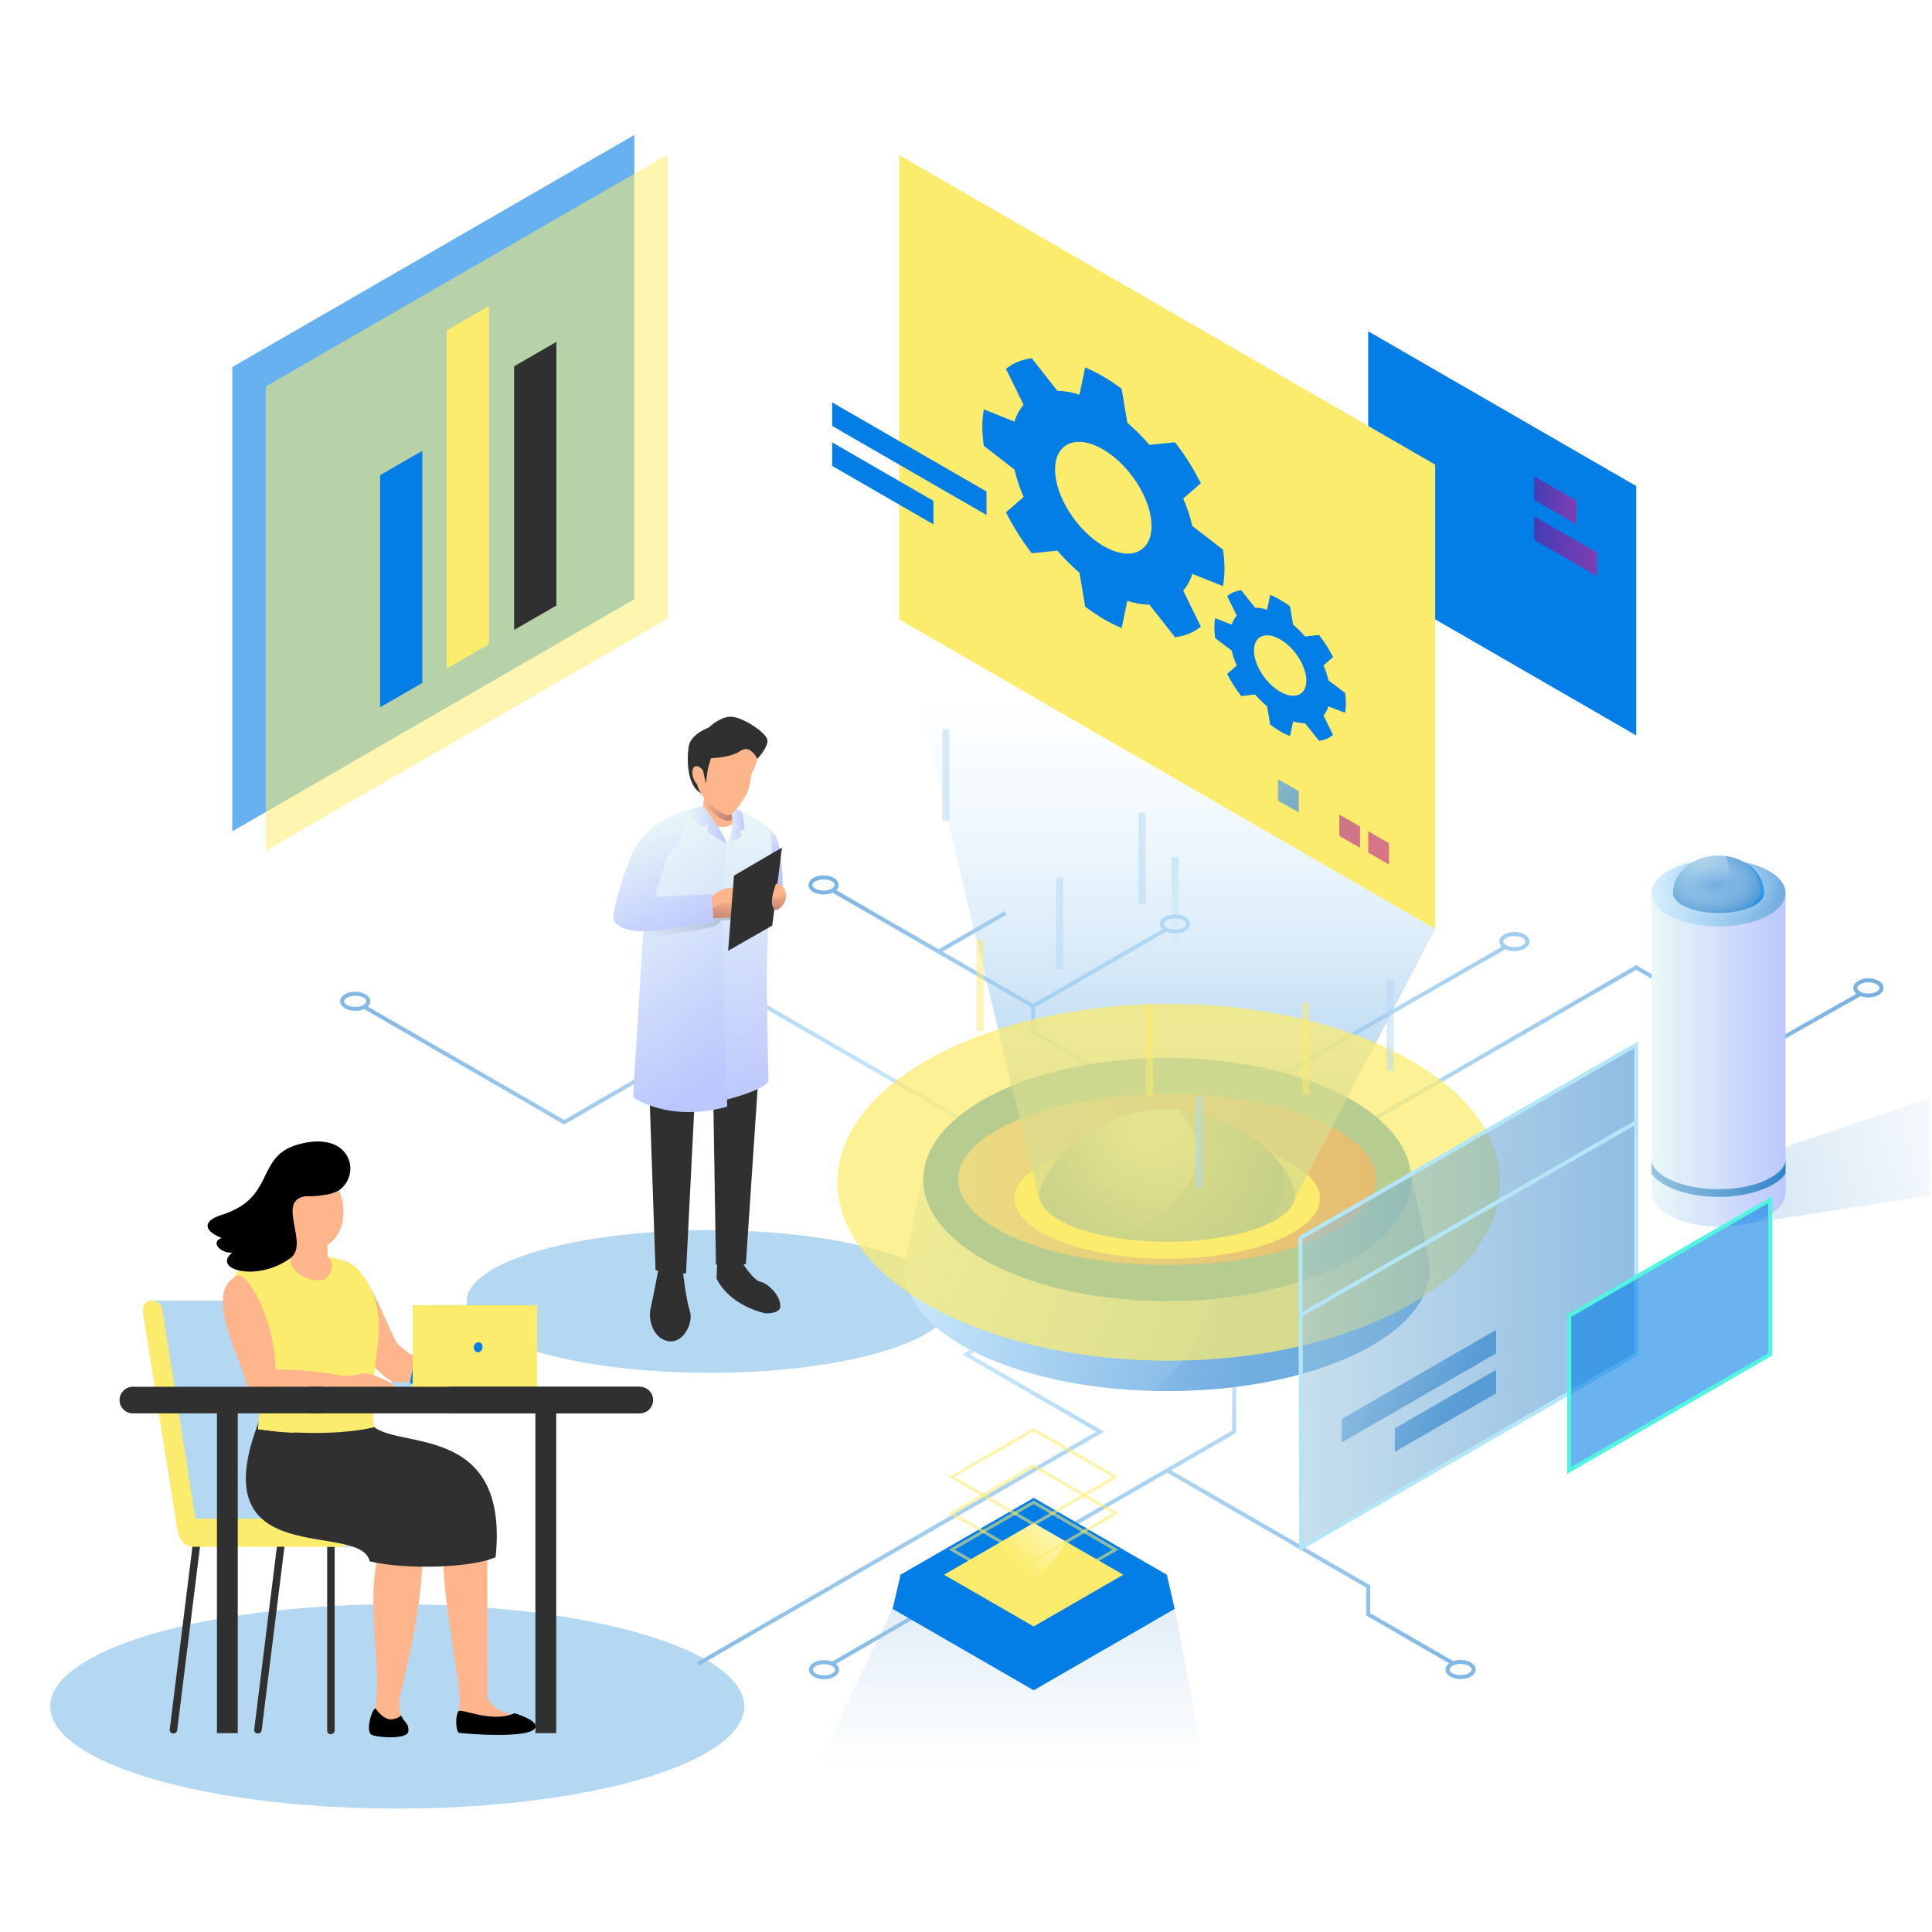 <svg width="501" height="501" viewBox="0 0 501 501" fill="none" xmlns="http://www.w3.org/2000/svg">
<g clip-path="url(#clip0_2_544)">
<ellipse cx="103" cy="442.5" rx="90" ry="26.5" fill="#B4D8F1"/>
<ellipse cx="184" cy="337.5" rx="63" ry="18.5" fill="#B4D8F1"/>
<path d="M216.044 431.901L215.536 431.015L319.529 370.969V356.928H320.558V371.568L320.297 371.712L216.044 431.901Z" fill="url(#paint0_linear_2_544)"/>
<path d="M181.293 431.9L180.785 431.015L284.257 371.269L249.506 351.21L257.946 346.339L258.454 347.237L251.577 351.21L286.328 371.269L285.546 371.712L181.293 431.9Z" fill="url(#paint1_linear_2_544)"/>
<path d="M378.767 435.404C376.578 435.404 374.859 434.323 374.859 432.93C374.859 431.536 376.578 430.455 378.767 430.455C380.955 430.455 382.674 431.536 382.674 432.93C382.674 434.323 380.955 435.404 378.767 435.404ZM378.767 431.497C377.073 431.497 375.888 432.252 375.888 432.943C375.888 433.633 377.073 434.388 378.767 434.388C380.46 434.388 381.645 433.633 381.645 432.943C381.645 432.252 380.46 431.497 378.767 431.497Z" fill="url(#paint2_linear_2_544)"/>
<path d="M213.687 435.456C211.498 435.456 209.779 434.375 209.779 432.982C209.779 431.588 211.498 430.507 213.687 430.507C215.875 430.507 217.594 431.588 217.594 432.982C217.594 434.375 215.875 435.456 213.687 435.456ZM213.687 431.549C211.993 431.549 210.808 432.304 210.808 432.995C210.808 433.685 211.993 434.44 213.687 434.44C215.38 434.44 216.565 433.685 216.565 432.995C216.565 432.304 215.38 431.549 213.687 431.549Z" fill="url(#paint3_linear_2_544)"/>
<path d="M376.774 431.901L354.279 418.915V411.699L302.414 381.741L302.922 380.855L355.308 411.099V418.315L377.282 431.015L376.774 431.901Z" fill="url(#paint4_linear_2_544)"/>
<path d="M296.63 284.86L267.402 267.901V261.22L215.536 231.275L216.044 230.376L268.431 260.62V267.302L297.151 283.961L296.63 284.86Z" fill="url(#paint5_linear_2_544)"/>
<path d="M302.404 240.404L267.65 260.469L268.165 261.36L302.919 241.295L302.404 240.404Z" fill="url(#paint6_linear_2_544)"/>
<path d="M260.519 236.287L243.148 246.316L243.663 247.207L261.034 237.178L260.519 236.287Z" fill="url(#paint7_linear_2_544)"/>
<path d="M92.111 262.118C89.922 262.118 88.203 261.037 88.203 259.644C88.203 258.25 89.922 257.169 92.111 257.169C94.299 257.169 96.018 258.25 96.018 259.644C96.018 261.037 94.299 262.118 92.111 262.118ZM92.111 258.211C90.417 258.211 89.232 258.966 89.232 259.657C89.232 260.347 90.417 261.102 92.111 261.102C93.804 261.102 94.989 260.347 94.989 259.657C94.989 258.966 93.804 258.211 92.111 258.211Z" fill="url(#paint8_linear_2_544)"/>
<path d="M304.706 242.073C302.518 242.073 300.798 240.992 300.798 239.598C300.798 238.204 302.518 237.123 304.706 237.123C306.894 237.123 308.613 238.204 308.613 239.598C308.613 240.992 306.894 242.073 304.706 242.073ZM304.706 238.152C303.013 238.152 301.827 238.908 301.827 239.598C301.827 240.288 303.013 241.044 304.706 241.044C306.399 241.044 307.584 240.288 307.584 239.598C307.584 238.908 306.399 238.152 304.706 238.152Z" fill="url(#paint9_linear_2_544)"/>
<path d="M213.556 231.965C211.368 231.965 209.649 230.884 209.649 229.491C209.649 228.097 211.368 227.016 213.556 227.016C215.745 227.016 217.464 228.097 217.464 229.491C217.464 230.884 215.745 231.965 213.556 231.965ZM213.556 228.045C211.863 228.045 210.678 228.8 210.678 229.491C210.678 230.181 211.863 230.936 213.556 230.936C215.25 230.936 216.435 230.181 216.435 229.491C216.435 228.8 215.25 228.045 213.556 228.045Z" fill="url(#paint10_linear_2_544)"/>
<path d="M146.295 291.607L146.034 291.464L93.908 261.363L94.429 260.477L146.295 290.422L198.421 260.321L198.682 260.477L250.795 290.565L250.287 291.464L198.421 261.519L146.295 291.607Z" fill="url(#paint11_linear_2_544)"/>
<path d="M390.343 244.997L330.851 279.055L331.362 279.948L390.855 245.89L390.343 244.997Z" fill="url(#paint12_linear_2_544)"/>
<path d="M392.703 246.632C390.515 246.632 388.796 245.551 388.796 244.157C388.796 242.763 390.515 241.682 392.703 241.682C394.892 241.682 396.611 242.763 396.611 244.157C396.611 245.551 394.892 246.632 392.703 246.632ZM392.703 242.724C391.01 242.724 389.825 243.48 389.825 244.17C389.825 244.86 391.01 245.616 392.703 245.616C394.397 245.616 395.582 244.86 395.582 244.17C395.582 243.48 394.397 242.724 392.703 242.724Z" fill="url(#paint13_linear_2_544)"/>
<path d="M484.517 258.654C482.329 258.654 480.61 257.573 480.61 256.179C480.61 254.785 482.329 253.704 484.517 253.704C486.705 253.704 488.425 254.785 488.425 256.179C488.425 257.573 486.705 258.654 484.517 258.654ZM484.517 254.746C482.824 254.746 481.639 255.502 481.639 256.192C481.639 256.882 482.824 257.638 484.517 257.638C486.211 257.638 487.396 256.882 487.396 256.192C487.396 255.502 486.211 254.746 484.517 254.746Z" fill="url(#paint14_linear_2_544)"/>
<path d="M355.048 291.464L354.54 290.565L424.289 250.292L424.55 250.448L459.053 270.363L482.381 257.169L482.889 258.068L459.04 271.549L458.793 271.405L424.289 251.49L355.048 291.464Z" fill="url(#paint15_linear_2_544)"/>
<path d="M354.787 150.572V85.902L424.289 126.032V190.702L354.787 150.572Z" fill="#037EE6"/>
<g style="mix-blend-mode:screen" filter="url(#filter0_d_2_544)">
<path opacity="0.68" d="M414.117 143.291L397.822 133.886V139.982L414.117 149.386V143.291Z" fill="url(#paint16_linear_2_544)"/>
<path opacity="0.68" d="M408.776 129.836L397.822 123.518V129.614L408.776 135.931V129.836Z" fill="url(#paint17_linear_2_544)"/>
</g>
<path opacity="0.6" d="M60.238 215.58V95.189L164.491 35V155.391L60.238 215.58Z" fill="#037EE6"/>
<g opacity="0.54" filter="url(#filter1_d_2_544)">
<path d="M68.926 220.594V100.217L173.179 40.028V160.406L68.926 220.594Z" fill="#FCEC6D"/>
</g>
<g filter="url(#filter2_d_2_544)">
<path d="M109.525 116.902L98.571 123.219V183.408L109.525 177.091V116.902Z" fill="#037EE6"/>
<path d="M126.796 79.364L115.842 85.681V173.379L126.796 167.061V79.364Z" fill="#FCEC6D"/>
<path d="M144.276 88.663L133.322 94.981V163.349L144.276 157.032V88.663Z" fill="#303030"/>
</g>
<path d="M182.257 209.732C182.257 209.732 177.946 209.914 176.396 210.969C174.846 212.037 189.095 221.129 189.095 221.129C189.095 221.129 193.042 213.092 192.378 211.672C191.713 210.253 186.79 210.253 186.79 210.253L182.257 209.719V209.732Z" fill="#FFB58C"/>
<path d="M182.7 205.915L182.257 209.732L188.118 212.74L189.174 207.947L182.7 205.915Z" fill="#FFB58C"/>
<path d="M190.268 211.451C190.268 211.451 190.15 211.086 189.955 210.539C189.512 210.461 189.069 210.396 188.652 210.357L189.108 208.286C189.056 208.156 189.004 208.012 188.939 207.882L182.7 205.915L182.505 207.609C183.104 208.794 184.029 210.07 185.474 211.216C189.838 214.655 190.085 211.646 190.268 211.464V211.451Z" fill="url(#paint18_linear_2_544)"/>
<path d="M182.948 213.209C182.948 213.209 187.806 216.075 190.737 213.079C190.737 213.079 190.476 220.269 188.47 220.334C186.464 220.399 182.948 213.209 182.948 213.209Z" fill="white"/>
<path d="M170.704 329.354C170.704 329.354 169.271 336.974 168.685 339.422C168.099 341.871 169.115 346.899 173.14 347.758C177.164 348.618 179.9 343.017 178.897 339.996C177.894 336.974 177.177 330.357 177.177 330.357L170.704 329.354Z" fill="#303030"/>
<path d="M185.956 328.065L185.813 331.516C185.813 331.516 188.405 338.133 198.46 340.569C198.46 340.569 202.251 340.738 202.342 338.849C202.485 335.828 198.89 332.663 197.171 332.376C195.452 332.089 192.729 327.804 192.729 327.804L185.956 328.065Z" fill="#303030"/>
<path d="M185.657 327.895L184.94 282.75L196.585 280.445L193.42 327.752C193.42 327.752 188.965 329.471 185.657 327.895Z" fill="#303030"/>
<path d="M168.411 283.467L169.987 329.341C169.987 329.341 173.582 330.774 177.894 330.201L180.199 284.326L168.411 283.467Z" fill="#303030"/>
<path d="M184.133 188.54C184.133 188.54 179.092 190.155 178.571 193.659C178.05 197.163 178.206 204.118 182.01 205.798L183.69 195.782L184.133 188.54Z" fill="#303030"/>
<path d="M196.324 212.61C196.324 212.61 198.942 214.082 200.922 216.466C202.785 218.732 203.358 231.236 202.772 234.141C202.199 237.045 197.015 234.492 196.442 230.663C195.868 226.834 196.324 212.61 196.324 212.61Z" fill="url(#paint19_linear_2_544)"/>
<path d="M164.204 284.535C164.204 284.535 173.231 291.191 188.548 286.983V218.823C188.548 218.823 183.156 212.845 178.272 210.083C178.272 210.083 169.336 214.147 168.49 219.982C167.604 226.091 164.1 285.564 164.204 284.535Z" fill="url(#paint20_linear_2_544)"/>
<path d="M188.535 218.81C192.13 215.007 190.997 210.07 190.997 210.07C190.997 210.07 198.07 212.467 199.607 215.606C201.144 218.745 198.734 238.452 198.864 254.447C199.007 270.741 199.281 280.484 199.281 280.484C199.281 280.484 198.2 282.62 188.496 285.121C188.496 285.121 186.256 235.222 188.522 218.797L188.535 218.81Z" fill="url(#paint21_linear_2_544)"/>
<path style="mix-blend-mode:multiply" opacity="0.34" d="M191.192 234.909C190.242 234.818 175.12 236.537 167.109 237.475C166.979 239.403 166.849 241.409 166.705 243.467C172.515 242.633 184.849 240.744 185.852 239.885C187.142 238.778 186.595 238.712 187.454 238.712C188.314 238.712 191.57 238.53 191.57 238.53C191.57 238.53 192.495 235.026 191.205 234.909H191.192Z" fill="url(#paint22_linear_2_544)"/>
<path d="M184.367 232.578C184.367 232.578 187.389 229.842 190.268 230.272C193.146 230.702 193.289 236.459 191.7 237.319C190.124 238.178 184.94 238.035 184.94 238.035L184.367 232.578Z" fill="#FFB58C"/>
<path d="M185.11 235.222C184.966 235.3 184.81 235.365 184.667 235.417L184.94 238.048C184.94 238.048 190.111 238.191 191.7 237.332C192.69 236.785 193.003 234.31 192.378 232.434C191.505 233.086 190.515 233.958 189.577 233.984C187.858 234.049 187.858 233.737 185.097 235.209L185.11 235.222Z" fill="url(#paint23_linear_2_544)"/>
<path d="M178.258 210.083C178.258 210.083 167.982 212.832 164.191 220.686C162.563 224.046 158.343 236.746 159.203 238.621C160.062 240.497 163.371 242.216 170.99 241.213C178.61 240.21 185.084 239.051 185.084 239.051L184.511 231.861L169.844 232.578L172.866 222.366C172.866 222.366 179.118 215.684 178.258 210.07V210.083Z" fill="url(#paint24_linear_2_544)"/>
<path d="M190.333 227.068L202.772 219.787L200.258 240.015L188.822 246.554L190.333 227.068Z" fill="#303030"/>
<path d="M201.235 229.191C201.235 229.191 203.084 228.983 203.762 231.418C204.439 233.867 201.782 236.498 200.883 235.847C200.466 235.534 200.05 234.557 200.219 233.059C200.414 231.379 201.222 229.191 201.222 229.191H201.235Z" fill="#FFB58C"/>
<path d="M188.535 218.81C188.535 218.81 191.036 213.222 189.304 210.214L190.372 209.458C190.372 209.458 191.831 209.992 192.286 210.474C192.729 210.956 193.042 215.007 193.042 215.007L191.752 215.541L192.326 216.518C192.326 216.518 191.179 217.964 188.535 218.81Z" fill="url(#paint25_linear_2_544)"/>
<path d="M196.415 196.407C196.415 196.407 196.454 197.696 195.36 199.689C194.514 201.213 194.787 202.359 194.175 204.43C193.563 206.501 190.515 211.164 188.965 211.373C187.415 211.581 181.384 206.944 180.772 203.31C180.772 203.31 183.429 195.521 187.571 193.385C191.713 191.236 196.22 194.141 196.402 196.407H196.415Z" fill="#FFB58C"/>
<path d="M179.848 199.077C181.072 197.267 184.667 201.76 182.622 203.792C181.15 205.251 178.623 200.888 179.848 199.077C181.072 197.267 178.623 200.888 179.848 199.077Z" fill="#FFB58C"/>
<path d="M184.797 195.417C184.797 195.417 183.625 198.712 183.481 199.95C183.338 201.187 183.039 203.167 183.039 203.167L182.231 199.507C182.231 199.507 182.739 196.003 182.817 195.625C182.895 195.248 184.797 195.404 184.797 195.404V195.417Z" fill="#303030"/>
<path d="M184.107 196.628C184.107 196.628 189.447 196.55 192 194.727C194.553 192.903 196.402 196.772 196.402 196.772C196.402 196.772 199.086 193.932 199.02 192.031C198.942 190.129 193.029 186.26 190.02 185.883C187.024 185.518 183.924 188.553 183.924 188.553C183.924 188.553 181.098 195.091 184.094 196.628H184.107Z" fill="#303030"/>
<path d="M182.348 209.015C182.348 209.015 186.308 213.652 188.548 218.81C188.548 218.81 184.888 216.908 183.377 215.619L183.638 213.848L181.775 214.329C181.775 214.329 178.662 211.49 178.271 210.07L182.361 209.002L182.348 209.015Z" fill="url(#paint26_linear_2_544)"/>
<path d="M200.258 232.851C200.258 232.916 200.232 232.994 200.219 233.059C200.049 234.557 200.453 235.547 200.883 235.847C201.743 236.472 204.217 234.049 203.788 231.679C203.358 231.978 202.733 232.317 201.808 232.565C201.091 232.76 200.609 232.825 200.258 232.838V232.851Z" fill="url(#paint27_linear_2_544)"/>
<path style="mix-blend-mode:multiply" opacity="0.45" d="M451.29 317.618L500.46 309.999V284.691L448.347 302.444L451.29 317.618Z" fill="url(#paint28_linear_2_544)"/>
<path d="M428.275 231.574V309.386C428.275 314.18 436.051 318.061 445.651 318.061C455.25 318.061 463.026 314.18 463.026 309.386V231.574H428.275Z" fill="url(#paint29_linear_2_544)"/>
<path d="M445.651 240.249C455.247 240.249 463.026 236.365 463.026 231.574C463.026 226.784 455.247 222.9 445.651 222.9C436.054 222.9 428.275 226.784 428.275 231.574C428.275 236.365 436.054 240.249 445.651 240.249Z" fill="url(#paint30_linear_2_544)"/>
<path d="M445.651 221.884C439.138 221.884 433.85 226.221 433.85 231.575C433.85 234.44 439.138 236.759 445.651 236.759C452.163 236.759 457.451 234.44 457.451 231.575C457.451 226.221 452.163 221.884 445.651 221.884Z" fill="url(#paint31_radial_2_544)"/>
<g style="mix-blend-mode:multiply">
<path d="M453.7 235.365C456.005 234.414 457.451 233.072 457.451 231.574C457.451 228.448 455.641 225.674 452.853 223.903C454.312 225.205 456.175 227.367 456.396 229.972C456.591 232.239 455.133 234.088 453.7 235.352V235.365Z" fill="#037EE6"/>
</g>
<path style="mix-blend-mode:overlay" opacity="0.46" d="M447.357 222.001C446.797 221.936 446.224 221.884 445.651 221.884C439.138 221.884 433.85 226.221 433.85 231.575C433.85 233.567 436.416 235.3 440.167 236.172C442.902 234.101 445.312 232.434 446.927 230.441C449.102 227.758 448.373 223.877 447.357 222.001Z" fill="url(#paint32_linear_2_544)"/>
<path d="M445.651 308.383C435.608 308.383 428.562 304.502 428.275 300.933V304.372C431.167 308.292 438.565 310.376 445.651 310.376C452.736 310.376 460.134 308.292 463.026 304.372V300.933C462.739 304.502 455.693 308.383 445.651 308.383ZM428.275 300.073V300.464C428.275 300.347 428.275 300.217 428.314 300.1L428.275 300.073ZM463.013 300.243C463.013 300.243 463.013 300.347 463.013 300.399V300.243Z" fill="url(#paint33_linear_2_544)"/>
<path style="mix-blend-mode:color-dodge" d="M445.651 238.738C454.822 238.738 462.258 234.732 462.258 229.79C462.258 224.848 454.822 220.842 445.651 220.842C436.479 220.842 429.044 224.848 429.044 229.79C429.044 234.732 436.479 238.738 445.651 238.738Z" fill="url(#paint34_radial_2_544)"/>
<g filter="url(#filter3_d_2_544)">
<path d="M233.172 160.601V40.223L372.163 120.484V240.862L233.172 160.601Z" fill="#FCEC6D"/>
</g>
<g filter="url(#filter4_d_2_544)">
<path d="M215.797 110.454L255.81 133.548V127.452L215.797 104.346V110.454Z" fill="#037EE6"/>
<path d="M242.068 129.888L215.797 114.714V120.822L242.068 135.983V129.888Z" fill="#037EE6"/>
</g>
<g opacity="0.85" filter="url(#filter5_d_2_544)">
<path opacity="0.68" d="M354.801 215.554V221.076L360.167 224.176V218.654L354.801 215.554Z" fill="url(#paint35_linear_2_544)"/>
<path opacity="0.68" d="M347.324 211.243V216.765L352.69 219.865V214.343L347.324 211.243Z" fill="url(#paint36_linear_2_544)"/>
<path d="M331.407 202.047V207.582L336.774 210.682V205.147L331.407 202.047Z" fill="url(#paint37_linear_2_544)"/>
</g>
<g filter="url(#filter6_d_2_544)">
<path d="M317.145 151.992C317.38 150.585 317.536 149.1 317.536 147.498C317.536 145.896 317.38 144.216 317.145 142.535L309.2 136.4C308.653 134.056 307.858 131.659 306.829 129.276L311.401 125.29C310.476 123.493 309.473 121.682 308.34 119.872C307.194 118.061 305.983 116.342 304.719 114.688L298.063 115.352C296.279 113.281 294.364 111.353 292.332 109.621L290.86 100.816C289.31 99.67 287.747 98.589 286.132 97.651C284.517 96.7 282.954 95.945 281.404 95.267L279.932 102.34C277.901 101.689 275.973 101.363 274.201 101.35L267.546 92.884C266.282 93.079 265.058 93.353 263.925 93.822C262.778 94.29 261.788 94.929 260.864 95.645L265.436 104.984C264.407 106.156 263.612 107.615 263.065 109.334L255.12 106.156C254.885 107.563 254.729 109.048 254.729 110.65C254.729 112.252 254.885 113.932 255.12 115.612L263.065 121.747C263.612 124.092 264.407 126.488 265.436 128.872L260.864 132.858C261.788 134.655 262.791 136.466 263.925 138.276C265.058 140.087 266.282 141.806 267.546 143.46L274.201 142.796C275.986 144.867 277.901 146.795 279.932 148.527L281.404 157.332C282.954 158.478 284.517 159.559 286.132 160.497C287.747 161.448 289.31 162.203 290.86 162.88L292.332 155.808C294.364 156.459 296.292 156.785 298.063 156.798L304.719 165.264C305.983 165.069 307.207 164.795 308.34 164.326C309.486 163.857 310.476 163.219 311.401 162.503L306.829 153.164C307.858 151.992 308.653 150.533 309.2 148.813L317.145 151.992ZM286.106 141.571C279.203 137.521 273.602 128.651 273.602 121.747C273.602 114.844 279.203 112.526 286.106 116.576C293.01 120.627 298.61 129.497 298.61 136.4C298.61 143.304 293.01 145.622 286.106 141.571Z" fill="#037EE6"/>
<path d="M348.809 184.854C348.939 184.085 349.017 183.291 349.017 182.405C349.017 181.519 348.926 180.634 348.809 179.709L344.498 176.427C344.198 175.15 343.768 173.861 343.208 172.571L345.683 170.383C345.175 169.406 344.641 168.429 344.016 167.452C343.39 166.475 342.739 165.551 342.049 164.652L338.441 165.056C337.477 163.935 336.435 162.906 335.328 161.982L334.52 157.214C333.687 156.602 332.827 156.029 331.954 155.521C331.082 155.013 330.222 154.609 329.389 154.258L328.581 158.1C327.474 157.762 326.432 157.592 325.468 157.592L321.86 153.033C321.183 153.138 320.518 153.307 319.893 153.567C319.268 153.828 318.734 154.18 318.226 154.57L320.701 159.611C320.141 160.249 319.711 161.044 319.411 161.982L315.1 160.301C314.97 161.07 314.892 161.864 314.892 162.75C314.892 163.636 314.983 164.522 315.1 165.446L319.411 168.729C319.711 170.005 320.141 171.295 320.701 172.584L318.226 174.772C318.734 175.749 319.268 176.726 319.893 177.703C320.518 178.68 321.183 179.605 321.86 180.503L325.468 180.1C326.432 181.22 327.474 182.249 328.581 183.174L329.389 187.941C330.222 188.553 331.082 189.126 331.954 189.634C332.827 190.142 333.687 190.546 334.52 190.897L335.328 187.055C336.435 187.394 337.477 187.563 338.441 187.563L342.049 192.122C342.726 192.018 343.39 191.848 344.016 191.588C344.641 191.327 345.175 190.976 345.683 190.585L343.208 185.544C343.768 184.906 344.198 184.111 344.498 183.174L348.809 184.854ZM331.967 179.37C328.216 177.208 325.181 172.428 325.181 168.677C325.181 164.925 328.216 163.636 331.967 165.798C335.719 167.96 338.754 172.74 338.754 176.492C338.754 180.243 335.719 181.532 331.967 179.37Z" fill="#037EE6"/>
</g>
<path d="M370.431 326.515H370.457L370.353 326.02C370.353 325.981 370.34 325.954 370.327 325.915L365.703 303.265L343.182 303.838C331.864 299.943 317.849 297.638 302.674 297.638C287.5 297.638 272.638 300.087 261.15 304.203L239.555 303.864L235.022 325.902C235.022 325.902 234.996 326.007 234.983 326.072L234.892 326.528H234.905C234.748 327.4 234.644 328.286 234.644 329.185C234.644 346.612 265.097 360.731 302.661 360.731C340.226 360.731 370.678 346.612 370.678 329.185C370.678 328.286 370.574 327.4 370.418 326.528L370.431 326.515Z" fill="url(#paint38_linear_2_544)"/>
<path d="M370.691 329.172C370.691 328.273 370.587 327.387 370.431 326.515H370.457L370.352 326.02C370.352 325.981 370.339 325.955 370.326 325.916L365.702 303.265L346.634 303.747C329.883 313.75 316.663 325.616 316.663 325.616C316.663 325.616 317.34 346.599 298.701 360.653C300.017 360.692 301.345 360.706 302.674 360.706C340.238 360.706 370.691 346.586 370.691 329.159V329.172Z" fill="url(#paint39_linear_2_544)"/>
<path d="M302.674 337.416C337.606 337.416 365.924 323.292 365.924 305.87C365.924 288.447 337.606 274.323 302.674 274.323C267.742 274.323 239.424 288.447 239.424 305.87C239.424 323.292 267.742 337.416 302.674 337.416Z" fill="#037EE6"/>
<path opacity="0.74" d="M302.674 328.025C332.592 328.025 356.845 318.106 356.845 305.87C356.845 293.634 332.592 283.714 302.674 283.714C272.756 283.714 248.503 293.634 248.503 305.87C248.503 318.106 272.756 328.025 302.674 328.025Z" fill="url(#paint40_linear_2_544)"/>
<path d="M302.674 326.41C324.543 326.41 342.27 319.413 342.27 310.78C342.27 302.148 324.543 295.15 302.674 295.15C280.806 295.15 263.078 302.148 263.078 310.78C263.078 319.413 280.806 326.41 302.674 326.41Z" fill="#FCEC6D"/>
<path opacity="0.8" d="M269.46 310.91L233.172 160.601L372.163 240.862L335.745 310.91H269.46Z" fill="url(#paint41_linear_2_544)"/>
<path d="M335.823 310.311C335.836 310.168 335.875 310.038 335.875 309.894C335.875 309.139 335.667 308.397 335.302 307.68C332.45 299.175 318.943 287.583 302.674 287.583C286.406 287.583 272.886 299.188 270.046 307.68C269.682 308.397 269.473 309.139 269.473 309.894C269.473 310.038 269.512 310.168 269.525 310.311C269.512 310.507 269.473 310.715 269.473 310.91H269.617C271.036 317.123 285.286 322.008 302.687 322.008C320.089 322.008 334.338 317.123 335.758 310.91H335.901C335.901 310.715 335.862 310.507 335.849 310.311H335.823Z" fill="url(#paint42_radial_2_544)"/>
<path style="mix-blend-mode:multiply" d="M332.866 306.951C333.283 311.913 329.753 315.808 326.575 318.283C331.707 316.329 335.081 313.763 335.745 310.911H335.888C335.888 310.715 335.849 310.507 335.836 310.311C335.849 310.168 335.888 310.038 335.888 309.895C335.888 309.139 335.68 308.397 335.315 307.68C334.755 306.013 333.778 304.242 332.463 302.444C332.606 303.812 332.736 305.297 332.879 306.951H332.866Z" fill="url(#paint43_linear_2_544)"/>
<path style="mix-blend-mode:overlay" opacity="0.33" d="M304.498 311.314C315.504 300.464 308.744 291.164 305.344 287.7C304.459 287.635 303.573 287.583 302.674 287.583C286.406 287.583 272.886 299.188 270.046 307.68C269.682 308.397 269.473 309.139 269.473 309.895C269.473 310.038 269.512 310.168 269.525 310.311C269.512 310.507 269.473 310.715 269.473 310.91H269.617C270.672 315.495 278.721 319.351 289.858 321.07C294.924 319.116 299.952 315.821 304.511 311.314H304.498Z" fill="url(#paint44_linear_2_544)"/>
<g style="mix-blend-mode:color-dodge" opacity="0.72">
<path d="M303.091 352.851C350.554 352.851 389.031 332.138 389.031 306.586C389.031 281.035 350.554 260.321 303.091 260.321C255.628 260.321 217.151 281.035 217.151 306.586C217.151 332.138 255.628 352.851 303.091 352.851Z" fill="#FCEC6D"/>
</g>
<g opacity="0.5">
<g style="mix-blend-mode:color-dodge">
<path d="M275.699 227.537H273.863V251.295H275.699V227.537Z" fill="#B4D8F1"/>
</g>
<g style="mix-blend-mode:color-dodge">
<path d="M255.067 243.623H253.231V267.381H255.067V243.623Z" fill="#FCEC6D"/>
</g>
<g style="mix-blend-mode:color-dodge">
<path d="M246.21 189.061H244.374V212.819H246.21V189.061Z" fill="#B4D8F1"/>
</g>
<g style="mix-blend-mode:color-dodge">
<path d="M297.073 210.708H295.237V234.466H297.073V210.708Z" fill="#B4D8F1"/>
</g>
<path style="mix-blend-mode:color-dodge" d="M305.67 222.262H303.833V246.019H305.67V222.262Z" fill="url(#paint45_linear_2_544)"/>
<g style="mix-blend-mode:color-dodge">
<path d="M339.574 260.087H337.738V283.844H339.574V260.087Z" fill="#FCEC6D"/>
</g>
<g style="mix-blend-mode:color-dodge">
<path d="M299.04 260.334H297.204V284.092H299.04V260.334Z" fill="#FCEC6D"/>
</g>
<g style="mix-blend-mode:color-dodge">
<path d="M311.935 284.404H310.098V308.162H311.935V284.404Z" fill="#B4D8F1"/>
</g>
<g style="mix-blend-mode:color-dodge">
<path d="M361.417 253.913H359.581V277.671H361.417V253.913Z" fill="#B4D8F1"/>
</g>
</g>
<path opacity="0.54" d="M337.425 401.37L337.23 321.005L424.289 270.949V351.21L337.425 401.37Z" fill="url(#paint46_linear_2_544)"/>
<path d="M336.969 320.549L336.709 320.692L336.904 402.242L424.55 351.64L424.81 351.497V270.051L336.969 320.536V320.549ZM423.781 271.835V290.708L337.79 340.139L337.751 321.291L423.781 271.835ZM337.933 400.458L337.79 341.324L423.781 291.894V350.897L337.933 400.458Z" fill="#B3E7F8"/>
<g style="mix-blend-mode:screen" filter="url(#filter7_d_2_544)">
<path opacity="0.68" d="M387.975 350.949L347.949 374.043V367.947L387.975 344.854V350.949Z" fill="url(#paint47_linear_2_544)"/>
<path opacity="0.68" d="M361.704 370.383L387.975 355.222V361.317L361.704 376.479V370.383Z" fill="url(#paint48_linear_2_544)"/>
</g>
<g style="mix-blend-mode:multiply" opacity="0.59">
<path d="M406.914 381.298V341.168L459.04 311.08V351.21L406.914 381.298Z" fill="#037EE6"/>
</g>
<path d="M406.406 382.197V340.881L406.666 340.738L459.561 310.194V351.51L459.301 351.653L406.406 382.197ZM407.435 341.48V380.412L458.532 350.911V311.979L407.435 341.48Z" fill="#51F4E1"/>
<path style="mix-blend-mode:multiply" opacity="0.33" d="M231.479 417.208L207.578 466.626H313.954L304.615 417.208H231.479Z" fill="url(#paint49_linear_2_544)"/>
<path d="M302.57 408.351H289.271L268.053 396.095L246.822 408.351H233.524L231.479 417.208L268.053 438.322L304.615 417.208L302.57 408.351Z" fill="#037EE6"/>
<path d="M233.524 408.351L268.053 388.423L302.57 408.351L268.053 428.28L233.524 408.351Z" fill="#037EE6"/>
<path d="M244.804 408.351L268.053 394.936L291.29 408.351L268.053 421.767L244.804 408.351Z" fill="#FCEC6D"/>
<path style="mix-blend-mode:overlay" opacity="0.6" d="M244.804 408.351L256.396 415.046C268.145 411.764 273.928 404.301 276.441 399.781L268.04 394.936L244.791 408.351H244.804Z" fill="url(#paint50_linear_2_544)"/>
<g opacity="0.56">
<path d="M268.04 414.564L246.015 401.839L268.04 389.113L290.066 401.839L268.04 414.564ZM247.617 401.839L268.04 413.626L288.464 401.839L268.04 390.051L247.617 401.839Z" fill="#FCEC6D"/>
</g>
<g opacity="0.56">
<path d="M268.04 405.147L246.015 392.422L268.04 379.696L290.066 392.422L268.04 405.147ZM247.617 392.422L268.04 404.209L288.464 392.422L268.04 380.634L247.617 392.422Z" fill="#FCEC6D"/>
</g>
<g opacity="0.56">
<path d="M268.04 395.717L246.015 382.991L268.04 370.266L290.066 382.991L268.04 395.717ZM247.617 382.991L268.04 394.779L288.464 382.991L268.04 371.204L247.617 382.991Z" fill="#FCEC6D"/>
</g>
<path fill-rule="evenodd" clip-rule="evenodd" d="M50.05 399.868L51.982 400.118L45.953 448.659C45.888 449.192 45.399 449.571 44.867 449.502L44.757 449.487C44.286 449.426 43.948 448.99 44.008 448.519L50.05 399.868Z" fill="#303030"/>
<path fill-rule="evenodd" clip-rule="evenodd" d="M84.838 399.795H86.785V448.725C86.785 449.261 86.346 449.699 85.812 449.699H85.702C85.228 449.699 84.839 449.31 84.839 448.835V399.795H84.838Z" fill="#303030"/>
<path fill-rule="evenodd" clip-rule="evenodd" d="M71.953 399.868L73.885 400.118L67.858 448.659C67.793 449.192 67.304 449.571 66.772 449.502L66.661 449.487C66.191 449.426 65.853 448.99 65.913 448.519L71.955 399.868H71.953Z" fill="#303030"/>
<path fill-rule="evenodd" clip-rule="evenodd" d="M84.766 393.826H118.146C120.146 393.826 121.781 395.463 121.781 397.464C121.781 399.466 120.146 401.103 118.146 401.103H84.766C82.767 401.103 81.131 399.466 81.131 397.464C81.131 395.463 82.767 393.826 84.766 393.826Z" fill="#B2D2FF"/>
<path fill-rule="evenodd" clip-rule="evenodd" d="M73.53 337.259H39.533L48.084 393.962L82.082 393.994C82.212 393.994 82.347 393.984 82.479 393.962C83.88 393.962 84.815 392.431 84.597 391.048L76.441 339.378C76.223 337.994 74.929 337.259 73.53 337.259Z" fill="#B4D8F1"/>
<path fill-rule="evenodd" clip-rule="evenodd" d="M42.044 339.378L50.683 393.827H88.406C90.405 393.827 92.041 395.464 92.041 397.466C92.041 399.468 90.405 401.105 88.406 401.105H50.399C46.771 401.105 46.142 397.704 45.815 395.644L37.014 340.174C36.794 338.79 37.731 337.261 39.131 337.261C40.532 337.261 41.824 337.997 42.042 339.38" fill="#FCEC6D"/>
<path d="M106.951 378.788L126.345 388.08L126.384 440.524C126.522 440.683 126.658 440.842 126.795 440.995C126.899 441.116 127.004 441.234 127.11 441.35C127.36 441.632 127.609 441.898 127.855 442.144C127.967 442.256 128.077 442.367 128.189 442.471C130.006 444.181 132.198 444.454 134 444.746C135.396 444.972 136.462 445.052 137.538 446.809C137.571 446.863 137.599 446.919 137.62 446.977C137.868 447.617 137.42 448.351 136.7 448.392L120.441 449.173C119.64 449.218 118.955 448.656 118.811 447.901C118.792 447.794 118.781 447.684 118.783 447.572L119.302 440.399C119.302 440.399 119.302 440.387 119.304 440.369C117.812 426.566 113.846 411.287 115.127 394.925C115.127 394.925 93.938 374.966 93.941 374.224C93.945 373.485 106.949 378.788 106.949 378.788" fill="#FFB58C"/>
<path d="M106.852 383.225C106.145 389.332 110.402 392.956 109.696 399.066C109.686 414.36 107.05 425.718 103.432 441.161C103.312 441.671 104.223 446.529 104.121 447.035C102.513 448.757 97.756 451.237 97.265 443.299C99.315 429.964 93.968 414.625 99.244 398.403L95.913 382.23L106.854 383.225H106.852Z" fill="#FFB58C"/>
<path fill-rule="evenodd" clip-rule="evenodd" d="M95.523 367.55C97.158 377.678 132.443 365.471 128.525 403.802C122.577 406.542 105.409 407.161 95.863 404.875C93.531 394.1 51.46 408.207 67.307 368.215C70.356 361.085 94.397 362.985 95.523 367.55" fill="#303030"/>
<path fill-rule="evenodd" clip-rule="evenodd" d="M89.808 339.679C91.643 343.713 92.642 352.153 100.95 357.79C109.989 363.922 127.917 364.008 127.286 360.789C126.871 358.679 115.833 359.177 103.587 348.957C100.971 346.774 97.044 330.82 89.61 326.995C88.732 326.43 87.246 335.814 89.809 339.679" fill="#FFB58C"/>
<path fill-rule="evenodd" clip-rule="evenodd" d="M61.051 330.549C57.944 343.242 69.72 344.998 66.9 370.618C76.223 371.914 89.014 372.073 97.03 370.097C95.747 360.67 97.769 352.132 98.141 346.985C98.701 339.242 96.918 333.512 92.608 328.923C88.491 324.537 66.301 322.711 61.049 330.549" fill="#FCEC6D"/>
<path fill-rule="evenodd" clip-rule="evenodd" d="M67.733 360.989C67.838 363.675 67.283 367.131 66.9 370.618C70.341 371.097 72.494 371.375 76.316 371.543C75.539 369.832 69.6 362.242 67.733 360.989" fill="#FCEC6D"/>
<path fill-rule="evenodd" clip-rule="evenodd" d="M84.864 322.782L84.899 325.914L85.353 326.305C87.123 328.23 85.164 332.144 83.135 332.007C77.998 332.226 74.085 327.981 75.646 325.705L76.322 324.961L76.501 320.53C76.236 320.513 74.316 319.403 73.743 319.222C73.172 319.04 72.335 317.928 72.287 316.758C72.238 315.588 74.04 315.981 74.04 315.981C71.876 312.972 69.417 310.508 72.645 307.836C75.874 305.161 83.256 303.64 83.256 303.64L87.703 302.132C87.128 303.66 87.3 306.944 88.418 310.144C90.006 314.693 88.672 320.879 84.865 322.78" fill="#FFB58C"/>
<path fill-rule="evenodd" clip-rule="evenodd" d="M78.587 321.161C78.587 321.161 81.066 325.486 83.125 325.892C85.183 326.297 84.132 326 84.901 325.914L84.865 322.782C83.443 323 82.054 322.879 78.588 321.161" fill="#FFB58C"/>
<path fill-rule="evenodd" clip-rule="evenodd" d="M123.757 358.378H91.79V359.131C91.79 359.546 92.129 359.885 92.543 359.885H123.004C123.419 359.885 123.757 359.546 123.757 359.131V358.378V358.378Z" fill="#B4D8F1"/>
<path fill-rule="evenodd" clip-rule="evenodd" d="M136.713 338.451H111.541C110.547 338.451 109.92 339.292 109.735 340.279L106.277 358.769H134.808L138.266 340.027C138.423 339.177 137.566 338.453 136.713 338.453" fill="#037EE6"/>
<path d="M139.287 338.451H107.02V359.883H139.287V338.451Z" fill="#FCEC6D"/>
<path fill-rule="evenodd" clip-rule="evenodd" d="M124.311 348.073C123.712 347.929 123.088 348.385 122.919 349.091C122.75 349.798 123.1 350.488 123.699 350.632C124.298 350.775 124.922 350.319 125.092 349.613C125.26 348.906 124.911 348.217 124.311 348.073Z" fill="#037EE6"/>
<path fill-rule="evenodd" clip-rule="evenodd" d="M61.521 330.848C52.518 334.874 62.292 351.831 63.896 358.717C65.465 365.137 96.962 360.12 102.474 359.885C102.074 358.694 98.247 356.93 95.62 356.244C93.841 355.779 90.842 357.21 88.529 356.751C77.545 354.575 71.538 355.448 71.492 355.039C71.152 346.776 68.452 337.489 63.932 332.022C63.517 331.521 62.193 330.548 61.523 330.848" fill="#FFB58C"/>
<path fill-rule="evenodd" clip-rule="evenodd" d="M79.15 310.222C79.15 310.222 85.917 310.45 88.439 308.262C93.728 303.711 90.508 292.858 76.986 296.876C66.228 300.076 71.493 310.65 57.492 315.031C52.305 316.653 52.922 319.257 57.473 321.021C54.368 322.12 57.371 325.163 60.242 324.798C54.766 329.189 66.622 332.607 75.31 326.254C80.308 322.586 71.523 311.368 79.148 310.224" fill="black"/>
<path fill-rule="evenodd" clip-rule="evenodd" d="M133.458 444.26C133.458 444.26 139.018 445.929 138.903 447.691C138.669 451.252 119.035 449.452 118.923 449.33C118.169 448.53 118.047 445.028 118.88 443.77C119.498 442.836 127.456 446.946 133.458 444.258" fill="black"/>
<path fill-rule="evenodd" clip-rule="evenodd" d="M105.907 448.929C105.784 451.196 97.605 450.545 96.374 449.865C94.544 448.854 96.772 442.299 97.463 443.094C97.463 443.094 99.595 446.454 102.117 445.776C104.64 445.097 103.755 444.348 104.186 445.198C104.993 446.791 106.019 446.839 105.907 448.931" fill="black"/>
<path fill-rule="evenodd" clip-rule="evenodd" d="M165.574 359.612H79.925V366.503H165.574C167.467 366.503 169.017 364.952 169.017 363.056C169.017 361.161 167.467 359.61 165.574 359.61" fill="#303030"/>
<path fill-rule="evenodd" clip-rule="evenodd" d="M83.344 359.612H34.443C32.55 359.612 31 361.163 31 363.058C31 364.953 32.55 366.505 34.443 366.505H56.256V449.429H61.658V366.505H83.342C85.235 366.505 86.785 364.953 86.785 363.058C86.785 361.163 85.235 359.612 83.342 359.612" fill="#303030"/>
<path fill-rule="evenodd" clip-rule="evenodd" d="M165.925 359.612H117.024C115.131 359.612 113.581 361.163 113.581 363.058C113.581 364.953 115.131 366.505 117.024 366.505H138.837V449.429H144.239V366.505H165.923C167.816 366.505 169.366 364.953 169.366 363.058C169.366 361.163 167.816 359.612 165.923 359.612" fill="#303030"/>
</g>
<defs>
<filter id="filter0_d_2_544" x="395.562" y="121.258" width="20.814" height="30.388" filterUnits="userSpaceOnUse" color-interpolation-filters="sRGB">
<feFlood flood-opacity="0" result="BackgroundImageFix"/>
<feColorMatrix in="SourceAlpha" type="matrix" values="0 0 0 0 0 0 0 0 0 0 0 0 0 0 0 0 0 0 127 0" result="hardAlpha"/>
<feOffset/>
<feGaussianBlur stdDeviation="1.13"/>
<feColorMatrix type="matrix" values="0 0 0 0 0.643 0 0 0 0 0.937 0 0 0 0 0.988 0 0 0 0.35 0"/>
<feBlend mode="normal" in2="BackgroundImageFix" result="effect1_dropShadow_2_544"/>
<feBlend mode="normal" in="SourceGraphic" in2="effect1_dropShadow_2_544" result="shape"/>
</filter>
<filter id="filter1_d_2_544" x="62.146" y="33.248" width="117.813" height="194.127" filterUnits="userSpaceOnUse" color-interpolation-filters="sRGB">
<feFlood flood-opacity="0" result="BackgroundImageFix"/>
<feColorMatrix in="SourceAlpha" type="matrix" values="0 0 0 0 0 0 0 0 0 0 0 0 0 0 0 0 0 0 127 0" result="hardAlpha"/>
<feOffset/>
<feGaussianBlur stdDeviation="3.39"/>
<feColorMatrix type="matrix" values="0 0 0 0 0.643 0 0 0 0 0.937 0 0 0 0 0.988 0 0 0 0.45 0"/>
<feBlend mode="normal" in2="BackgroundImageFix" result="effect1_dropShadow_2_544"/>
<feBlend mode="normal" in="SourceGraphic" in2="effect1_dropShadow_2_544" result="shape"/>
</filter>
<filter id="filter2_d_2_544" x="96.311" y="77.103" width="50.225" height="108.564" filterUnits="userSpaceOnUse" color-interpolation-filters="sRGB">
<feFlood flood-opacity="0" result="BackgroundImageFix"/>
<feColorMatrix in="SourceAlpha" type="matrix" values="0 0 0 0 0 0 0 0 0 0 0 0 0 0 0 0 0 0 127 0" result="hardAlpha"/>
<feOffset/>
<feGaussianBlur stdDeviation="1.13"/>
<feColorMatrix type="matrix" values="0 0 0 0 0.643 0 0 0 0 0.937 0 0 0 0 0.988 0 0 0 0.35 0"/>
<feBlend mode="normal" in2="BackgroundImageFix" result="effect1_dropShadow_2_544"/>
<feBlend mode="normal" in="SourceGraphic" in2="effect1_dropShadow_2_544" result="shape"/>
</filter>
<filter id="filter3_d_2_544" x="226.392" y="33.443" width="152.551" height="214.198" filterUnits="userSpaceOnUse" color-interpolation-filters="sRGB">
<feFlood flood-opacity="0" result="BackgroundImageFix"/>
<feColorMatrix in="SourceAlpha" type="matrix" values="0 0 0 0 0 0 0 0 0 0 0 0 0 0 0 0 0 0 127 0" result="hardAlpha"/>
<feOffset/>
<feGaussianBlur stdDeviation="3.39"/>
<feColorMatrix type="matrix" values="0 0 0 0 0.643 0 0 0 0 0.937 0 0 0 0 0.988 0 0 0 0.6 0"/>
<feBlend mode="normal" in2="BackgroundImageFix" result="effect1_dropShadow_2_544"/>
<feBlend mode="normal" in="SourceGraphic" in2="effect1_dropShadow_2_544" result="shape"/>
</filter>
<filter id="filter4_d_2_544" x="213.537" y="102.086" width="44.533" height="36.158" filterUnits="userSpaceOnUse" color-interpolation-filters="sRGB">
<feFlood flood-opacity="0" result="BackgroundImageFix"/>
<feColorMatrix in="SourceAlpha" type="matrix" values="0 0 0 0 0 0 0 0 0 0 0 0 0 0 0 0 0 0 127 0" result="hardAlpha"/>
<feOffset/>
<feGaussianBlur stdDeviation="1.13"/>
<feColorMatrix type="matrix" values="0 0 0 0 0.643 0 0 0 0 0.937 0 0 0 0 0.988 0 0 0 0.35 0"/>
<feBlend mode="normal" in2="BackgroundImageFix" result="effect1_dropShadow_2_544"/>
<feBlend mode="normal" in="SourceGraphic" in2="effect1_dropShadow_2_544" result="shape"/>
</filter>
<filter id="filter5_d_2_544" x="329.147" y="199.787" width="33.279" height="26.65" filterUnits="userSpaceOnUse" color-interpolation-filters="sRGB">
<feFlood flood-opacity="0" result="BackgroundImageFix"/>
<feColorMatrix in="SourceAlpha" type="matrix" values="0 0 0 0 0 0 0 0 0 0 0 0 0 0 0 0 0 0 127 0" result="hardAlpha"/>
<feOffset/>
<feGaussianBlur stdDeviation="1.13"/>
<feColorMatrix type="matrix" values="0 0 0 0 0.643 0 0 0 0 0.937 0 0 0 0 0.988 0 0 0 0.35 0"/>
<feBlend mode="normal" in2="BackgroundImageFix" result="effect1_dropShadow_2_544"/>
<feBlend mode="normal" in="SourceGraphic" in2="effect1_dropShadow_2_544" result="shape"/>
</filter>
<filter id="filter6_d_2_544" x="252.469" y="90.624" width="98.808" height="103.758" filterUnits="userSpaceOnUse" color-interpolation-filters="sRGB">
<feFlood flood-opacity="0" result="BackgroundImageFix"/>
<feColorMatrix in="SourceAlpha" type="matrix" values="0 0 0 0 0 0 0 0 0 0 0 0 0 0 0 0 0 0 127 0" result="hardAlpha"/>
<feOffset/>
<feGaussianBlur stdDeviation="1.13"/>
<feColorMatrix type="matrix" values="0 0 0 0 0.643 0 0 0 0 0.937 0 0 0 0 0.988 0 0 0 0.35 0"/>
<feBlend mode="normal" in2="BackgroundImageFix" result="effect1_dropShadow_2_544"/>
<feBlend mode="normal" in="SourceGraphic" in2="effect1_dropShadow_2_544" result="shape"/>
</filter>
<filter id="filter7_d_2_544" x="345.689" y="342.594" width="44.546" height="36.145" filterUnits="userSpaceOnUse" color-interpolation-filters="sRGB">
<feFlood flood-opacity="0" result="BackgroundImageFix"/>
<feColorMatrix in="SourceAlpha" type="matrix" values="0 0 0 0 0 0 0 0 0 0 0 0 0 0 0 0 0 0 127 0" result="hardAlpha"/>
<feOffset/>
<feGaussianBlur stdDeviation="1.13"/>
<feColorMatrix type="matrix" values="0 0 0 0 0.643 0 0 0 0 0.937 0 0 0 0 0.988 0 0 0 0.35 0"/>
<feBlend mode="normal" in2="BackgroundImageFix" result="effect1_dropShadow_2_544"/>
<feBlend mode="normal" in="SourceGraphic" in2="effect1_dropShadow_2_544" result="shape"/>
</filter>
<linearGradient id="paint0_linear_2_544" x1="265.318" y1="330.722" x2="270.841" y2="458.589" gradientUnits="userSpaceOnUse">
<stop stop-color="#D6F0FF"/>
<stop offset="1" stop-color="#70ACE0"/>
</linearGradient>
<linearGradient id="paint1_linear_2_544" x1="230.58" y1="332.219" x2="236.103" y2="460.087" gradientUnits="userSpaceOnUse">
<stop stop-color="#D6F0FF"/>
<stop offset="1" stop-color="#70ACE0"/>
</linearGradient>
<linearGradient id="paint2_linear_2_544" x1="374.156" y1="326.019" x2="379.678" y2="453.874" gradientUnits="userSpaceOnUse">
<stop stop-color="#D6F0FF"/>
<stop offset="1" stop-color="#70ACE0"/>
</linearGradient>
<linearGradient id="paint3_linear_2_544" x1="209.375" y1="333.132" x2="214.898" y2="460.998" gradientUnits="userSpaceOnUse">
<stop stop-color="#D6F0FF"/>
<stop offset="1" stop-color="#70ACE0"/>
</linearGradient>
<linearGradient id="paint4_linear_2_544" x1="336.448" y1="327.648" x2="341.971" y2="455.502" gradientUnits="userSpaceOnUse">
<stop stop-color="#D6F0FF"/>
<stop offset="1" stop-color="#70ACE0"/>
</linearGradient>
<linearGradient id="paint5_linear_2_544" x1="283.684" y1="293.717" x2="219.196" y2="208.598" gradientUnits="userSpaceOnUse">
<stop stop-color="#D6F0FF"/>
<stop offset="1" stop-color="#70ACE0"/>
</linearGradient>
<linearGradient id="paint6_linear_2_544" x1="305.312" y1="277.32" x2="240.824" y2="192.201" gradientUnits="userSpaceOnUse">
<stop stop-color="#D6F0FF"/>
<stop offset="1" stop-color="#70ACE0"/>
</linearGradient>
<linearGradient id="paint7_linear_2_544" x1="288.618" y1="289.984" x2="224.131" y2="204.866" gradientUnits="userSpaceOnUse">
<stop stop-color="#D6F0FF"/>
<stop offset="1" stop-color="#70ACE0"/>
</linearGradient>
<linearGradient id="paint8_linear_2_544" x1="265.357" y1="270.129" x2="52.006" y2="257.234" gradientUnits="userSpaceOnUse">
<stop stop-color="#D6F0FF"/>
<stop offset="1" stop-color="#70ACE0"/>
</linearGradient>
<linearGradient id="paint9_linear_2_544" x1="323.084" y1="263.864" x2="258.597" y2="178.745" gradientUnits="userSpaceOnUse">
<stop stop-color="#D6F0FF"/>
<stop offset="1" stop-color="#70ACE0"/>
</linearGradient>
<linearGradient id="paint10_linear_2_544" x1="270.046" y1="304.046" x2="205.559" y2="218.927" gradientUnits="userSpaceOnUse">
<stop stop-color="#D6F0FF"/>
<stop offset="1" stop-color="#70ACE0"/>
</linearGradient>
<linearGradient id="paint11_linear_2_544" x1="264.667" y1="281.552" x2="51.316" y2="268.657" gradientUnits="userSpaceOnUse">
<stop stop-color="#D6F0FF"/>
<stop offset="1" stop-color="#70ACE0"/>
</linearGradient>
<linearGradient id="paint12_linear_2_544" x1="291.362" y1="282.246" x2="492.183" y2="225.13" gradientUnits="userSpaceOnUse">
<stop stop-color="#D6F0FF"/>
<stop offset="1" stop-color="#70ACE0"/>
</linearGradient>
<linearGradient id="paint13_linear_2_544" x1="288.933" y1="273.672" x2="489.753" y2="216.557" gradientUnits="userSpaceOnUse">
<stop stop-color="#D6F0FF"/>
<stop offset="1" stop-color="#70ACE0"/>
</linearGradient>
<linearGradient id="paint14_linear_2_544" x1="298.975" y1="308.956" x2="499.796" y2="251.841" gradientUnits="userSpaceOnUse">
<stop stop-color="#D6F0FF"/>
<stop offset="1" stop-color="#70ACE0"/>
</linearGradient>
<linearGradient id="paint15_linear_2_544" x1="297.008" y1="302.066" x2="497.829" y2="244.951" gradientUnits="userSpaceOnUse">
<stop stop-color="#D6F0FF"/>
<stop offset="1" stop-color="#70ACE0"/>
</linearGradient>
<linearGradient id="paint16_linear_2_544" x1="397.822" y1="141.636" x2="414.117" y2="141.636" gradientUnits="userSpaceOnUse">
<stop stop-color="#631D9B"/>
<stop offset="1" stop-color="#B91D9B"/>
</linearGradient>
<linearGradient id="paint17_linear_2_544" x1="397.822" y1="129.718" x2="408.776" y2="129.718" gradientUnits="userSpaceOnUse">
<stop stop-color="#631D9B"/>
<stop offset="1" stop-color="#B91D9B"/>
</linearGradient>
<linearGradient id="paint18_linear_2_544" x1="191.674" y1="212.701" x2="182.961" y2="206.567" gradientUnits="userSpaceOnUse">
<stop stop-color="#B3756D"/>
<stop offset="1" stop-color="#B3756D" stop-opacity="0"/>
</linearGradient>
<linearGradient id="paint19_linear_2_544" x1="194.592" y1="212.493" x2="198.734" y2="223.642" gradientUnits="userSpaceOnUse">
<stop stop-color="#EAF8F8"/>
<stop offset="1" stop-color="#BCC7FD"/>
</linearGradient>
<linearGradient id="paint20_linear_2_544" x1="157.002" y1="224.711" x2="192.182" y2="273.711" gradientUnits="userSpaceOnUse">
<stop stop-color="#EAF8F8"/>
<stop offset="1" stop-color="#BCC7FD"/>
</linearGradient>
<linearGradient id="paint21_linear_2_544" x1="189.538" y1="209.159" x2="198.187" y2="286.358" gradientUnits="userSpaceOnUse">
<stop stop-color="#EAF8F8"/>
<stop offset="1" stop-color="#BCC7FD"/>
</linearGradient>
<linearGradient id="paint22_linear_2_544" x1="189.525" y1="234.44" x2="166.927" y2="242.333" gradientUnits="userSpaceOnUse">
<stop stop-color="#637682"/>
<stop offset="1" stop-color="#828282" stop-opacity="0"/>
</linearGradient>
<linearGradient id="paint23_linear_2_544" x1="188.04" y1="240.249" x2="188.965" y2="232.968" gradientUnits="userSpaceOnUse">
<stop stop-color="#B3756D"/>
<stop offset="1" stop-color="#B3756D" stop-opacity="0"/>
</linearGradient>
<linearGradient id="paint24_linear_2_544" x1="164.634" y1="214.356" x2="176.669" y2="243.701" gradientUnits="userSpaceOnUse">
<stop stop-color="#EAF8F8"/>
<stop offset="1" stop-color="#BCC7FD"/>
</linearGradient>
<linearGradient id="paint25_linear_2_544" x1="188.535" y1="214.134" x2="193.042" y2="214.134" gradientUnits="userSpaceOnUse">
<stop stop-color="#EAF8F8"/>
<stop offset="1" stop-color="#BCC7FD"/>
</linearGradient>
<linearGradient id="paint26_linear_2_544" x1="178.258" y1="213.913" x2="188.535" y2="213.913" gradientUnits="userSpaceOnUse">
<stop stop-color="#EAF8F8"/>
<stop offset="1" stop-color="#BCC7FD"/>
</linearGradient>
<linearGradient id="paint27_linear_2_544" x1="201.886" y1="237.319" x2="202.068" y2="231.301" gradientUnits="userSpaceOnUse">
<stop stop-color="#B3756D"/>
<stop offset="1" stop-color="#B3756D" stop-opacity="0"/>
</linearGradient>
<linearGradient id="paint28_linear_2_544" x1="452.671" y1="309.608" x2="518.747" y2="292.649" gradientUnits="userSpaceOnUse">
<stop stop-color="#A3C9E6"/>
<stop offset="1" stop-color="#A3C9E6" stop-opacity="0"/>
</linearGradient>
<linearGradient id="paint29_linear_2_544" x1="428.275" y1="274.818" x2="463.026" y2="274.818" gradientUnits="userSpaceOnUse">
<stop stop-color="#EAF8F8"/>
<stop offset="1" stop-color="#BCC7FD"/>
</linearGradient>
<linearGradient id="paint30_linear_2_544" x1="428.275" y1="231.574" x2="463.026" y2="231.574" gradientUnits="userSpaceOnUse">
<stop stop-color="#D6F0FF"/>
<stop offset="1" stop-color="#70ACE0"/>
</linearGradient>
<radialGradient id="paint31_radial_2_544" cx="0" cy="0" r="1" gradientUnits="userSpaceOnUse" gradientTransform="translate(440.362 224.828) scale(16.294 16.294)">
<stop stop-color="#99C5DE"/>
<stop offset="1" stop-color="#3184CC"/>
</radialGradient>
<linearGradient id="paint32_linear_2_544" x1="444.374" y1="218.028" x2="440.922" y2="229.399" gradientUnits="userSpaceOnUse">
<stop stop-color="white"/>
<stop offset="0.99" stop-color="white" stop-opacity="0"/>
</linearGradient>
<linearGradient id="paint33_linear_2_544" x1="428.275" y1="305.231" x2="463.026" y2="305.231" gradientUnits="userSpaceOnUse">
<stop stop-color="#99C5DE"/>
<stop offset="1" stop-color="#3184CC"/>
</linearGradient>
<radialGradient id="paint34_radial_2_544" cx="0" cy="0" r="1" gradientUnits="userSpaceOnUse" gradientTransform="translate(445.09 229.561) scale(16.6 8.928)">
<stop stop-color="#70ACE0"/>
<stop offset="1" stop-color="#D6F0FF" stop-opacity="0"/>
</radialGradient>
<linearGradient id="paint35_linear_2_544" x1="317.497" y1="189.256" x2="357.288" y2="219.722" gradientUnits="userSpaceOnUse">
<stop stop-color="#631D9B"/>
<stop offset="1" stop-color="#B91D9B"/>
</linearGradient>
<linearGradient id="paint36_linear_2_544" x1="316.819" y1="190.142" x2="356.611" y2="220.608" gradientUnits="userSpaceOnUse">
<stop stop-color="#631D9B"/>
<stop offset="1" stop-color="#B91D9B"/>
</linearGradient>
<linearGradient id="paint37_linear_2_544" x1="315.374" y1="192.03" x2="355.165" y2="222.496" gradientUnits="userSpaceOnUse">
<stop stop-color="#99C5DE"/>
<stop offset="1" stop-color="#3184CC"/>
</linearGradient>
<linearGradient id="paint38_linear_2_544" x1="233.12" y1="299.787" x2="342.557" y2="339.214" gradientUnits="userSpaceOnUse">
<stop stop-color="#D6F0FF"/>
<stop offset="1" stop-color="#70ACE0"/>
</linearGradient>
<linearGradient id="paint39_linear_2_544" x1="285.468" y1="335.697" x2="333.374" y2="331.764" gradientUnits="userSpaceOnUse">
<stop stop-color="#70ACE0" stop-opacity="0"/>
<stop offset="1" stop-color="#70ACE0"/>
</linearGradient>
<linearGradient id="paint40_linear_2_544" x1="248.49" y1="305.87" x2="356.845" y2="305.87" gradientUnits="userSpaceOnUse">
<stop stop-color="#FCC0A4"/>
<stop offset="1" stop-color="#E93155"/>
</linearGradient>
<linearGradient id="paint41_linear_2_544" x1="302.674" y1="177" x2="302.674" y2="313.32" gradientUnits="userSpaceOnUse">
<stop stop-color="#D6F0FF" stop-opacity="0"/>
<stop offset="1" stop-color="#70ACE0"/>
</linearGradient>
<radialGradient id="paint42_radial_2_544" cx="0" cy="0" r="1" gradientUnits="userSpaceOnUse" gradientTransform="translate(296.761 294.173) scale(40.013 40.013)">
<stop stop-color="#99C5DE"/>
<stop offset="1" stop-color="#3184CC"/>
</radialGradient>
<linearGradient id="paint43_linear_2_544" x1="334.364" y1="295.736" x2="330.444" y2="319.312" gradientUnits="userSpaceOnUse">
<stop stop-color="#99C5DE" stop-opacity="0"/>
<stop offset="1" stop-color="#3184CC"/>
</linearGradient>
<linearGradient id="paint44_linear_2_544" x1="308.496" y1="284.443" x2="282.694" y2="313.607" gradientUnits="userSpaceOnUse">
<stop stop-color="white"/>
<stop offset="0.99" stop-color="white" stop-opacity="0"/>
</linearGradient>
<linearGradient id="paint45_linear_2_544" x1="304.758" y1="221.337" x2="304.758" y2="249.093" gradientUnits="userSpaceOnUse">
<stop stop-color="#ABD9ED"/>
<stop offset="1" stop-color="#ABD9ED" stop-opacity="0"/>
</linearGradient>
<linearGradient id="paint46_linear_2_544" x1="337.23" y1="336.153" x2="424.289" y2="336.153" gradientUnits="userSpaceOnUse">
<stop stop-color="#99C5DE"/>
<stop offset="1" stop-color="#3184CC"/>
</linearGradient>
<linearGradient id="paint47_linear_2_544" x1="339.47" y1="345.023" x2="377.308" y2="364.183" gradientUnits="userSpaceOnUse">
<stop stop-color="#99C5DE"/>
<stop offset="1" stop-color="#3184CC"/>
</linearGradient>
<linearGradient id="paint48_linear_2_544" x1="338.298" y1="347.342" x2="376.136" y2="366.501" gradientUnits="userSpaceOnUse">
<stop stop-color="#99C5DE"/>
<stop offset="1" stop-color="#3184CC"/>
</linearGradient>
<linearGradient id="paint49_linear_2_544" x1="260.772" y1="415.528" x2="260.772" y2="457.547" gradientUnits="userSpaceOnUse">
<stop stop-color="#A3C9E6"/>
<stop offset="1" stop-color="#A3C9E6" stop-opacity="0"/>
</linearGradient>
<linearGradient id="paint50_linear_2_544" x1="273.902" y1="392.5" x2="261.775" y2="403.949" gradientUnits="userSpaceOnUse">
<stop stop-color="white"/>
<stop offset="1" stop-color="white" stop-opacity="0"/>
</linearGradient>
<clipPath id="clip0_2_544">
<rect width="500" height="500" fill="white" transform="translate(0.434 0.879)"/>
</clipPath>
</defs>
</svg>
